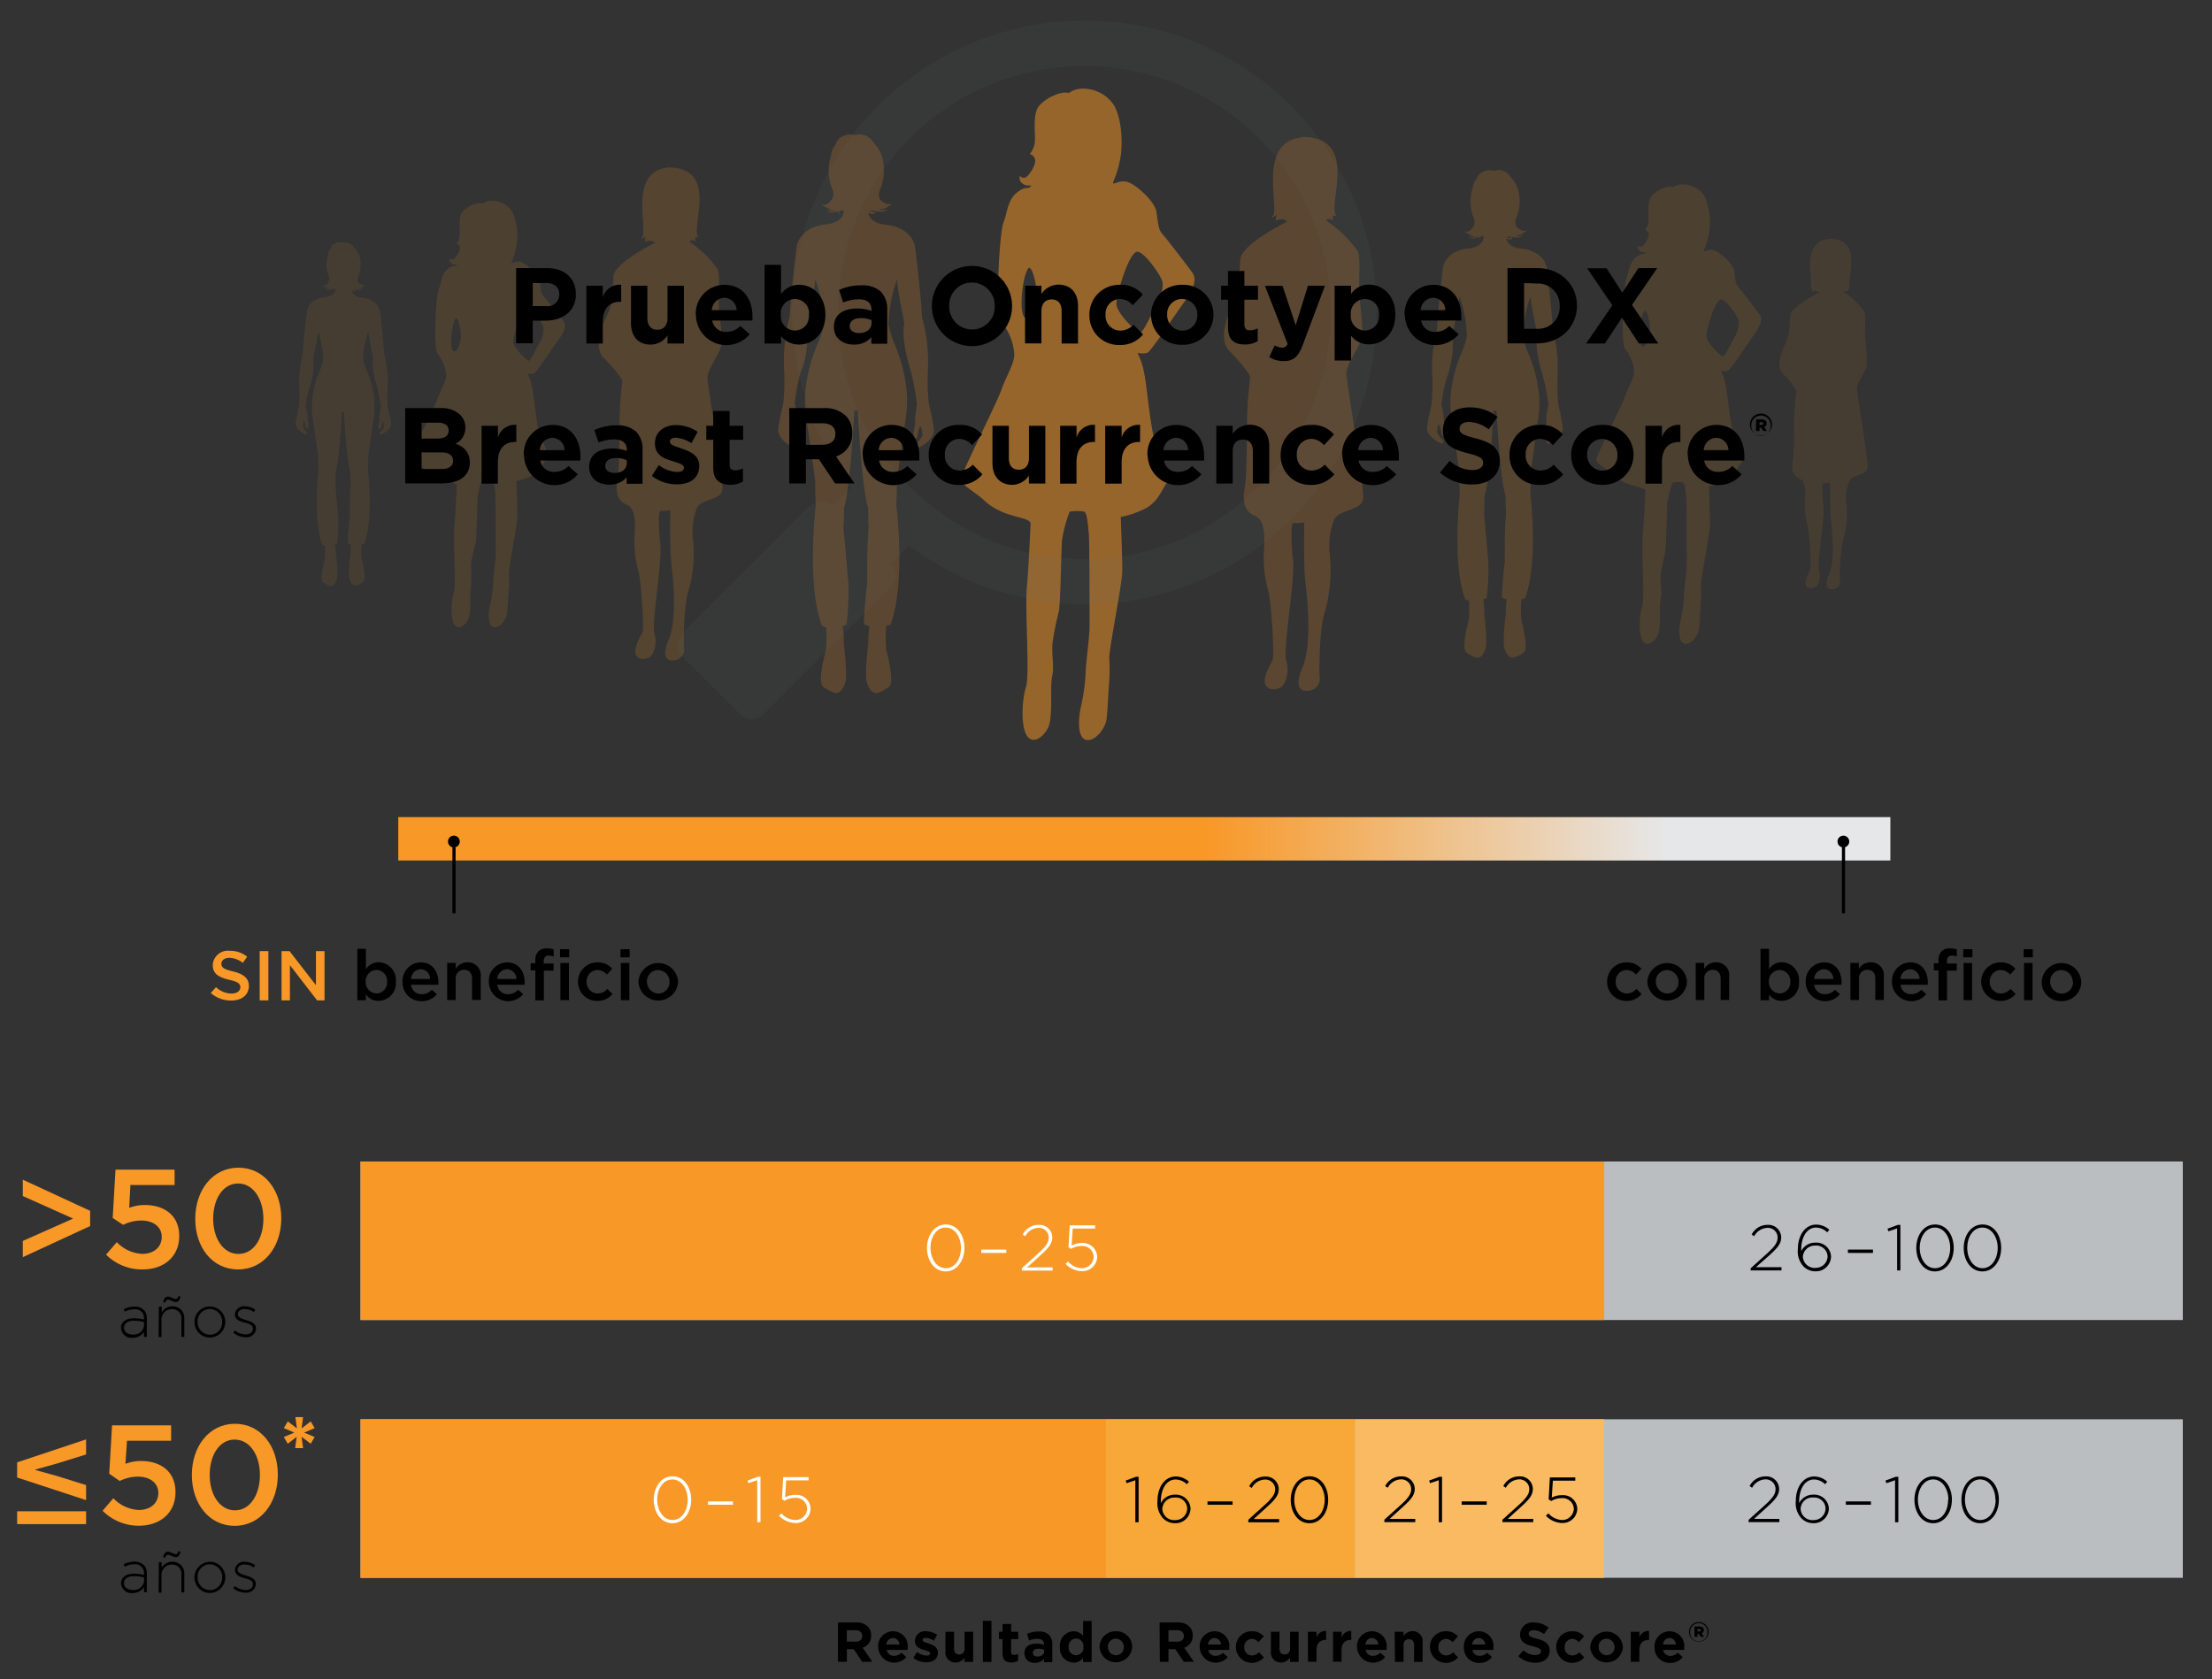 <svg xmlns="http://www.w3.org/2000/svg" xmlns:xlink="http://www.w3.org/1999/xlink" viewBox="0 0 376.67 286"><rect x="0" y="0" width="376.67" height="286" fill="#333333" stroke="none"/><defs><style>.cls-1,.cls-16{fill:none;}.cls-2{opacity:0.5;}.cls-3{fill:#f89826;}.cls-4{opacity:0.13;}.cls-5{opacity:0.2;}.cls-6{opacity:0.17;}.cls-7{opacity:0.1;}.cls-8{opacity:0.08;}.cls-9{fill:#6b7578;}.cls-10{fill:url(#linear-gradient);}.cls-11{clip-path:url(#clip-path);}.cls-12{fill:#babec1;}.cls-13{clip-path:url(#clip-path-2);}.cls-14{fill:#faba61;}.cls-15{fill:#f7a838;}.cls-16{stroke:#000;stroke-miterlimit:10;stroke-width:0.54px;}.cls-17{fill:#fff;}</style><linearGradient id="linear-gradient" x1="67.82" y1="142.86" x2="321.9" y2="142.86" gradientUnits="userSpaceOnUse"><stop offset="0" stop-color="#f89826"/><stop offset="0.54" stop-color="#f89826"/><stop offset="0.85" stop-color="#e6e7e8"/></linearGradient><clipPath id="clip-path"><rect class="cls-1" x="61.39" y="197.83" width="310.31" height="27"/></clipPath><clipPath id="clip-path-2"><rect class="cls-1" x="61.39" y="241.73" width="310.31" height="27"/></clipPath></defs><g id="Layer_4" data-name="Layer 4"><g class="cls-2"><path class="cls-3" d="M174.47,54.06c-1-.9-.4-6.81.6-8.32.61-.9,1.61,3,1.41,4.71-.18,1.48-.8,3.78-1.62,3.78a.6.6,0,0,1-.39-.17m15.63-2.3c0-1.51,2-8.41,3.44-8.87,1.12-.34,4.12,4,4.38,5s-.2,2.69-1.2,4.5-2.11,4.31-2.61,4.31-4-3.41-4-4.91m-8-35.9c-1.44-.59-4.79,1.16-5.49,2.66-.83,1.77-.12,5.07-.51,6.21a3.6,3.6,0,0,1-.76,1.48,1.21,1.21,0,0,1,.89.87c.26.78-.78,2.48-1.43,3a.74.74,0,0,1-1.12-.18,1.16,1.16,0,0,0,.46,1.35,1.59,1.59,0,0,0,1.19.31c.26,0,.37,0,.12.21-.52.53-.77-.25-2.35,1.05s-1.59,3.52-2.24,5.08-1.52,15.38-.22,17.07a9.63,9.63,0,0,1,2.07,5.36c0,1.57-1.3,3.53-2.22,6.09s-7,14.52-6.91,15.3,2.78,2.31,3.91,3.39c3.26,3.13,7.44,2.74,8,3.92,0,0-.32,7.43-.65,11.08s.52,14.87-.13,16.83-.92,6.25,0,8.08,2.74.78,3.7-1,.34-6.92.73-8.74-.08-3.56.07-5.75a49.21,49.21,0,0,1,1.1-5.47c.27-1.56.39-10.3.53-12.13a22.19,22.19,0,0,1,1.3-4.82,7.74,7.74,0,0,1,2.48,0c.52.26.65,2.48.78,3.78s.13,14.22.13,15.78-.65,6.69-.65,7.34a32.31,32.31,0,0,1-.78,6.13c-.65,2.87-.52,5.74,1,5.87s3-2,3.26-3.26.4-5.87.52-6.78a35.51,35.51,0,0,0,0-3.92c0-1.82,2.22-12.68,2.22-14.9s-.26-9.13-.26-9.13a16,16,0,0,0,3.91-1.3c2.22-1.05,2.87-2.87,3.78-4.31S198,78.59,196.94,76s-1.57-9.91-2.09-12.39a12,12,0,0,0-1.17-3.52,3.41,3.41,0,0,0,1.69,0c.65-.26,4.17-5.73,6.26-8.6s2-4.18,1.44-5-4.44-5.87-5.15-6.65-.72-2-1-3.78-3.53-4.7-5-5.09a2.87,2.87,0,0,0-1.65.1c-.54.17-.84.34-.7-.1a17.91,17.91,0,0,0,1.31-4.69c.26-2.35.13-6-1.18-8.35a6.35,6.35,0,0,0-5.27-2.83,4,4,0,0,0-2.42.74"/></g><g class="cls-4"><path class="cls-3" d="M77.16,59.73c-.65-.59-.26-4.46.4-5.45.39-.59,1,2,.92,3.09s-.53,2.48-1.06,2.48a.39.39,0,0,1-.26-.12m10.25-1.51c0-1,1.29-5.51,2.26-5.81.73-.23,2.7,2.61,2.87,3.26a4.67,4.67,0,0,1-.79,2.95c-.66,1.18-1.38,2.82-1.71,2.82s-2.63-2.23-2.63-3.22M82.14,34.68c-.94-.39-3.14.76-3.6,1.75-.54,1.15-.07,3.32-.33,4.07a2.47,2.47,0,0,1-.5,1,.79.79,0,0,1,.59.57c.17.51-.52,1.62-1,2a.48.48,0,0,1-.73-.11.75.75,0,0,0,.31.88,1,1,0,0,0,.77.21c.18,0,.24,0,.08.14-.34.34-.5-.17-1.54.68s-1,2.31-1.47,3.34-1,10.08-.14,11.19A6.32,6.32,0,0,1,76,63.85c0,1-.86,2.31-1.46,4s-4.62,9.52-4.53,10,1.82,1.51,2.56,2.22c2.14,2.05,4.88,1.8,5.22,2.57,0,0-.21,4.87-.43,7.27s.35,9.75-.08,11-.6,4.11,0,5.31,1.8.51,2.43-.69.22-4.53.48-5.73a30.93,30.93,0,0,0,0-3.77A31.32,31.32,0,0,1,81,92.51c.17-1,.25-6.76.34-8a14.31,14.31,0,0,1,.85-3.17,5.12,5.12,0,0,1,1.63,0c.34.18.43,1.63.51,2.48s.09,9.33.09,10.36-.43,4.38-.43,4.81a20.77,20.77,0,0,1-.51,4c-.43,1.88-.34,3.76.68,3.85s2-1.28,2.14-2.14.26-3.85.35-4.45,0-1.37,0-2.56,1.45-8.32,1.45-9.78-.17-6-.17-6a10.41,10.41,0,0,0,2.56-.85c1.46-.69,1.88-1.88,2.48-2.82s-.34-2.49-1-4.2-1-6.5-1.37-8.12a7.65,7.65,0,0,0-.77-2.31,2.25,2.25,0,0,0,1.11,0c.43-.17,2.74-3.77,4.11-5.65s1.28-2.73.94-3.25S93,50.93,92.54,50.42s-.47-1.28-.64-2.48-2.31-3.08-3.25-3.34a1.93,1.93,0,0,0-1.09.07c-.35.11-.55.22-.45-.07A11.8,11.8,0,0,0,88,41.52a10.16,10.16,0,0,0-.77-5.47,4.18,4.18,0,0,0-3.46-1.86,2.61,2.61,0,0,0-1.59.49"/></g><g class="cls-5"><path class="cls-3" d="M148.12,36a.47.47,0,0,1-.07-.12l.24,0a5.72,5.72,0,0,0,.58,0l.13,0a.19.19,0,0,1,0,.08c0,.13-.11.12-.24.13h-.12a.62.62,0,0,1-.51-.2m-2-12.93a5,5,0,0,1-.9,0,2.19,2.19,0,0,0-.53-.07s-2,.13-2.38,1.7a3.14,3.14,0,0,0-.81,1.91,7.44,7.44,0,0,0-.33,1.58,8.17,8.17,0,0,0,.6,4.23,1.79,1.79,0,0,1-.52,2.08,1.23,1.23,0,0,1-1.4.42,5.05,5.05,0,0,0,1.81.84,8.34,8.34,0,0,0-1,0h0a2.79,2.79,0,0,0,1.67.17h.2a3.69,3.69,0,0,1-1.62.23l-.08,0c.35.29,1.08.15,1.5.06a1.78,1.78,0,0,0,.49-.17.45.45,0,0,0,0,.22c0,.2.11.41.35.34-.35-.07-.36-.54.06-.67h.23a1.2,1.2,0,0,0,.2,0v.33s-.1,1.77-3,2.05c0,0-4.19.19-5,3.72,0,0-1,7.77-1.19,12a28.76,28.76,0,0,0-.95,9,37.63,37.63,0,0,1-.14,5.72s-.61,2.51-.86,4.32c-.19,1.34,1.11,2.51,2.6,3.24a.5.5,0,0,0,.67-.35s-1.27-1.27-1.33-1.87c0,0,.16-1.47.32-1.37,0,0,.25-.22.57,1.84,0,0,.51.61.7-.09a9.45,9.45,0,0,0-.23-2.1,16.32,16.32,0,0,0-.28-2.6l-.22-1s.5-4.38,1.33-6.1c0,0,1.08-2.6.83-7.66,0,0,1.36-6.29,1.33-7.37a23.79,23.79,0,0,1,1.46,7.85,17.83,17.83,0,0,1-1.05,3.18s-2.86,6.16-2,12.1l1.59,11.19s0,3.18.1,4.06c0,0-1.62,13.86,1.05,20.69l.73.27a23.52,23.52,0,0,1-.07,3.86s-1.59,5.62-.38,6.29c0,0,1.43,1,2.16,1,0,0,1,.13,1.59-2,0,0,.3-1.28-.32-6.53a15.8,15.8,0,0,0-.19-2.81l.66-.29a47.08,47.08,0,0,0,.32-7.14c-.23-2.58-.5-5.72-.84-9.3,0,0,.1-1.95.1-3.57,0,0,.9-1.53,1.76-16.54l.28.05h0l.28-.05c.86,15,1.77,16.54,1.77,16.54,0,1.62.09,3.57.09,3.57-.33,3.58-.23,9.44-.23,9.44a65,65,0,0,0-.57,6.94l.95.35a15.8,15.8,0,0,0-.19,2.81c-.62,5.25-.32,6.53-.32,6.53.6,2.13,1.59,2,1.59,2,.73.07,2.16-1,2.16-1,1.21-.67-.38-6.29-.38-6.29a23,23,0,0,1,0-4.18l.7-.11c2.7-7.24,1-20.53,1-20.53.1-.88.1-4.06.1-4.06l1.59-11.19c.85-5.94-2-12.1-2-12.1a18.34,18.34,0,0,1-1-3.18,23.5,23.5,0,0,1,1.46-7.85C152.67,48.7,154,55,154,55c-.63,2.8,1,7.88,1,7.88a41.24,41.24,0,0,1,1.14,5.88L156,69.9a8.84,8.84,0,0,0-.16,2.28,16.15,16.15,0,0,0-.35,2.23c.19.7.7.09.7.09.32-2.06.57-1.84.57-1.84.16-.1.32,1.37.32,1.37-.06.6-1.33,1.87-1.33,1.87a.49.49,0,0,0,.66.35c1.5-.73,2.79-1.9,2.61-3.24-.26-1.81-.86-4.32-.86-4.32A37.63,37.63,0,0,1,158,63a28.61,28.61,0,0,0-1-9c-.19-4.24-1.19-12-1.19-12-.76-3.53-5-3.72-5-3.72-2.47-.25-2.88-1.59-2.95-2l.08,0c.23.14.87.27,1.07,0a.54.54,0,0,0,.06-.35,2.77,2.77,0,0,0,.54.09,2.36,2.36,0,0,0,1.6-.31,4.71,4.71,0,0,1-1.59,0,4.05,4.05,0,0,0,.5-.12,2,2,0,0,0,1-.3H151a6.39,6.39,0,0,0,1-.58,1.85,1.85,0,0,1-1.64-.32c-1.19-.63-.52-2.08-.52-2.08a8.17,8.17,0,0,0,.6-4.23,5.69,5.69,0,0,0-1.66-3.74,2.83,2.83,0,0,0-2.3-1.45l-.43,0"/></g><g class="cls-6"><path class="cls-3" d="M117.46,41.24a.44.44,0,0,1-.06.1l.06-.1m-3.77-12.69c-6.94.68-3.09,11.29-4.44,12-.09.37.69-.31.69-.31s-.25,1.08,0,.93a1.51,1.51,0,0,1,1.64.16s-6.89,3.38-7.1,5.68-.07,4.58-.88,6.22-2.72,5.77-.8,7.71,3.15,3.58,3.17,4a64.82,64.82,0,0,0-.48,7.23c0,4.11-.11,7.89-.27,9s-.8,3.82,1.4,4.72,1.3,4.94,1.41,6.88a19.72,19.72,0,0,0,.7,4.61c.42,1.46,1,9.65.66,10.35s-1.27,2.17-1.2,3.31,1.16,1.52,2.35.94c.9-.45,1.42-2.59.89-4.08s1.43-12.63,1-15.41c-.24-1.63-.4-5.58.06-5.48a7,7,0,0,0,1.66-.1s-.14,6,.14,8.77c.17,1.65,1.23,9.69-.51,13.47-.07.16-1.47,3.46.79,3.33a1.84,1.84,0,0,0,1.9-2.18c-.09-1.59,0-7.54.8-9.75a22.89,22.89,0,0,0,.72-8.78c-.29-3.06.61-5.37,1-5.73,1.36-1.13,3.78-1,4-2.64s-2.42-17.32-2.51-18.92,2.08-4.13,2.33-5.63-.28-4.9-.38-6.61.22-5.56-.22-6.38a18.22,18.22,0,0,0-4.83-4.7c.2-.31.54-.24.81-.16a1,1,0,0,0,.33.07s-.55-1,.46-.56c-1.56-1.55,3.66-12-5.23-12h-.15"/></g><g class="cls-6"><path class="cls-3" d="M256.57,40.37l-.06-.11.21.05a4.42,4.42,0,0,0,.51,0l.12,0a.22.22,0,0,1,0,.08c0,.1-.1.1-.22.11H257a.57.57,0,0,1-.45-.17m-1.76-11.29a5.82,5.82,0,0,1-.79,0,1.86,1.86,0,0,0-.47-.06s-1.73.11-2.08,1.49a2.7,2.7,0,0,0-.7,1.66,5.88,5.88,0,0,0-.29,1.38,7.07,7.07,0,0,0,.52,3.69,1.59,1.59,0,0,1-.45,1.83,1.09,1.09,0,0,1-1.23.36,4.43,4.43,0,0,0,1.59.73,6.42,6.42,0,0,0-.88,0h0a2.53,2.53,0,0,0,1.47.15h.17a3.21,3.21,0,0,1-1.41.21l-.08,0c.31.25.95.13,1.32,0a1.88,1.88,0,0,0,.42-.14.4.4,0,0,0,0,.18c0,.18.1.36.31.3-.31-.06-.32-.47.05-.59h.2l.17,0v.29s-.08,1.54-2.58,1.79c0,0-3.66.17-4.33,3.25,0,0-.87,6.79-1,10.49a24.87,24.87,0,0,0-.83,7.83,33.27,33.27,0,0,1-.13,5s-.53,2.2-.75,3.78c-.16,1.17,1,2.19,2.28,2.83a.43.43,0,0,0,.58-.31s-1.11-1.11-1.16-1.63c0,0,.13-1.28.27-1.2s.22-.19.5,1.61c0,0,.45.53.61-.08a8.71,8.71,0,0,0-.19-1.83,15.21,15.21,0,0,0-.25-2.28l-.2-.83a24.8,24.8,0,0,1,1.17-5.33,16.9,16.9,0,0,0,.72-6.69s1.19-5.49,1.17-6.44a20.73,20.73,0,0,1,1.27,6.86,16.4,16.4,0,0,1-.91,2.77s-2.5,5.39-1.75,10.58l1.39,9.77s0,2.77.08,3.55c0,0-1.41,12.1.92,18.07l.64.24a20.73,20.73,0,0,1-.06,3.37s-1.39,4.91-.33,5.49c0,0,1.25.89,1.88.84,0,0,.86.11,1.39-1.75,0,0,.26-1.13-.28-5.71a13.39,13.39,0,0,0-.16-2.45l.57-.26a40,40,0,0,0,.28-6.23c-.2-2.26-.44-5-.73-8.13,0,0,.09-1.7.09-3.12,0,0,.79-1.33,1.54-14.45l.24.05h0l.24-.05c.76,13.12,1.55,14.45,1.55,14.45,0,1.42.08,3.12.08,3.12-.29,3.13-.21,8.25-.21,8.25a59.65,59.65,0,0,0-.49,6.06l.82.31a14.52,14.52,0,0,0-.16,2.45c-.54,4.58-.28,5.71-.28,5.71.53,1.86,1.39,1.75,1.39,1.75a4.53,4.53,0,0,0,1.89-.84c1.05-.58-.34-5.49-.34-5.49a19.87,19.87,0,0,1,0-3.66l.62-.09c2.35-6.32.9-17.93.9-17.93.08-.78.08-3.55.08-3.55L262,70.73c.75-5.19-1.75-10.58-1.75-10.58a16.4,16.4,0,0,1-.91-2.77,20.73,20.73,0,0,1,1.27-6.86c0,.95,1.17,6.44,1.17,6.44-.56,2.44.89,6.88.89,6.88a36.54,36.54,0,0,1,1,5.14l-.2,1a7.68,7.68,0,0,0-.14,2,13.8,13.8,0,0,0-.3,1.94c.17.61.61.08.61.08.28-1.8.5-1.61.5-1.61s.28,1.2.28,1.2c-.06.52-1.17,1.63-1.17,1.63a.43.43,0,0,0,.58.31c1.31-.64,2.44-1.66,2.28-2.83-.22-1.58-.75-3.78-.75-3.78a32.55,32.55,0,0,1-.12-5,25.05,25.05,0,0,0-.84-7.83c-.16-3.7-1-10.49-1-10.49-.66-3.08-4.33-3.25-4.33-3.25-2.15-.21-2.51-1.39-2.57-1.71l.07,0c.2.12.76.24.93,0a.42.42,0,0,0,.05-.3,2.14,2.14,0,0,0,.48.07,2,2,0,0,0,1.4-.27,4.1,4.1,0,0,1-1.4,0,2.83,2.83,0,0,0,.44-.11,1.68,1.68,0,0,0,.91-.26h-.21a5.27,5.27,0,0,0,.91-.51,1.61,1.61,0,0,1-1.43-.27c-1-.55-.45-1.83-.45-1.83a7.07,7.07,0,0,0,.52-3.69,5.05,5.05,0,0,0-1.45-3.27,2.46,2.46,0,0,0-2-1.26,1.82,1.82,0,0,0-.37,0"/></g><g class="cls-7"><path class="cls-3" d="M59.89,49.32a.2.2,0,0,1,0-.08l.14,0h.36l.08,0v0c0,.07-.07.07-.15.08h-.07a.4.4,0,0,1-.32-.12m-1.24-7.94a3.68,3.68,0,0,1-.56,0,1.28,1.28,0,0,0-.33,0s-1.21.08-1.46,1a1.89,1.89,0,0,0-.5,1.17,4.87,4.87,0,0,0-.2,1,5,5,0,0,0,.37,2.6,1.11,1.11,0,0,1-.32,1.28.77.77,0,0,1-.86.26,3.19,3.19,0,0,0,1.11.51,4.14,4.14,0,0,0-.61,0h0a1.71,1.71,0,0,0,1,.11h.12a2.21,2.21,0,0,1-1,.14h-.06c.22.17.67.08.93,0a1,1,0,0,0,.29-.1.39.39,0,0,0,0,.13c0,.12.06.26.21.21-.21,0-.22-.33,0-.41H57l.12,0v.2s-.06,1.09-1.82,1.26c0,0-2.57.12-3,2.29,0,0-.62,4.77-.73,7.38a17.68,17.68,0,0,0-.59,5.5,23,23,0,0,1-.09,3.52s-.37,1.54-.52,2.65c-.12.83.68,1.54,1.6,2a.3.3,0,0,0,.41-.21s-.78-.78-.82-1.15c0,0,.09-.9.19-.84s.16-.14.35,1.13c0,0,.32.37.43-.06a6.31,6.31,0,0,0-.13-1.29,10.8,10.8,0,0,0-.18-1.6L52,69.44a17.87,17.87,0,0,1,.82-3.75,11.63,11.63,0,0,0,.51-4.7s.84-3.86.82-4.53a14.51,14.51,0,0,1,.9,4.82,11.13,11.13,0,0,1-.64,2,15.09,15.09,0,0,0-1.23,7.43l1,6.88s0,2,.06,2.5c0,0-1,8.51.65,12.71l.45.16a14.2,14.2,0,0,1-.05,2.37s-1,3.46-.23,3.87c0,0,.88.63,1.33.59,0,0,.6.07,1-1.23a15.2,15.2,0,0,0-.19-4A9.52,9.52,0,0,0,57,92.78l.41-.18a28.65,28.65,0,0,0,.19-4.39c-.14-1.59-.31-3.52-.51-5.71,0,0,.06-1.21.06-2.2,0,0,.55-.94,1.08-10.16l.17,0h0l.17,0c.53,9.22,1.09,10.16,1.09,10.16,0,1,.06,2.2.06,2.2-.21,2.19-.15,5.8-.15,5.8a41.64,41.64,0,0,0-.35,4.26l.58.22a10.07,10.07,0,0,0-.11,1.72,15.07,15.07,0,0,0-.2,4c.37,1.3,1,1.23,1,1.23.45,0,1.32-.59,1.32-.59.75-.41-.23-3.87-.23-3.87a14,14,0,0,1,0-2.57l.44-.06c1.65-4.45.63-12.61.63-12.61.06-.55.06-2.5.06-2.5l1-6.88a15.09,15.09,0,0,0-1.23-7.43,11.13,11.13,0,0,1-.64-2,14.64,14.64,0,0,1,.89-4.82c0,.67.82,4.53.82,4.53-.39,1.72.63,4.84.63,4.84a25.08,25.08,0,0,1,.7,3.61l-.14.71a5.08,5.08,0,0,0-.09,1.4,9.39,9.39,0,0,0-.22,1.37c.12.43.43.06.43.06.2-1.27.35-1.13.35-1.13s.2.84.2.84c0,.37-.82,1.15-.82,1.15a.3.3,0,0,0,.41.21c.91-.45,1.71-1.16,1.6-2C66.41,71,66,69.41,66,69.41A24.53,24.53,0,0,1,66,65.89a17.49,17.49,0,0,0-.58-5.5c-.12-2.61-.73-7.38-.73-7.38-.47-2.17-3-2.29-3-2.29-1.52-.15-1.77-1-1.81-1.2l0,0c.14.08.54.16.66,0a.31.31,0,0,0,0-.22l.34.06a1.44,1.44,0,0,0,1-.2,2.93,2.93,0,0,1-1,0l.31-.07a1.19,1.19,0,0,0,.64-.19h-.15a4.25,4.25,0,0,0,.64-.36,1.15,1.15,0,0,1-1-.19C60.56,48,61,47.14,61,47.14a5,5,0,0,0,.37-2.6,3.51,3.51,0,0,0-1-2.3,1.72,1.72,0,0,0-1.41-.89.93.93,0,0,0-.26,0"/></g><g class="cls-5"><path class="cls-3" d="M225.87,37.65h0m0,0h0m-4.25-14.23c-7.79.77-3.46,12.67-5,13.47-.1.42.77-.34.77-.34s-.27,1.21,0,1a1.69,1.69,0,0,1,1.84.17s-7.73,3.81-8,6.38-.09,5.14-1,7-3,6.47-.9,8.64,3.53,4,3.56,4.53a73.42,73.42,0,0,0-.55,8.11c0,4.62-.12,8.86-.3,10.15s-.89,4.29,1.58,5.29,1.46,5.55,1.58,7.72a21.93,21.93,0,0,0,.78,5.18c.48,1.63,1.07,10.83.74,11.62s-1.42,2.43-1.35,3.71,1.31,1.71,2.64,1.05c1-.5,1.6-2.9,1-4.58s1.61-14.17,1.16-17.29c-.26-1.83-.44-6.26.07-6.15a7.91,7.91,0,0,0,1.86-.11s-.16,6.76.16,9.84c.19,1.85,1.38,10.88-.57,15.11-.09.19-1.65,3.9.88,3.74a2.06,2.06,0,0,0,2.14-2.43c-.1-1.79,0-8.47.89-11a25.83,25.83,0,0,0,.82-9.84c-.33-3.44.67-6,1.16-6.43,1.53-1.28,4.24-1.16,4.52-3s-2.72-19.44-2.82-21.23,2.34-4.64,2.62-6.33-.32-5.49-.43-7.41.25-6.25-.24-7.16a20.52,20.52,0,0,0-5.42-5.28c.22-.35.6-.26.9-.17a1.34,1.34,0,0,0,.37.07s-.61-1.08.52-.62c-1.75-1.74,4.11-13.51-5.87-13.51h-.17"/></g><g class="cls-4"><path class="cls-3" d="M279.54,58.9c-.7-.63-.28-4.81.43-5.87.42-.64,1.13,2.12,1,3.33-.12,1-.57,2.67-1.14,2.67a.42.42,0,0,1-.28-.13m11-1.62c0-1.07,1.39-5.94,2.43-6.26.79-.25,2.91,2.8,3.09,3.5a5,5,0,0,1-.85,3.18c-.71,1.27-1.48,3-1.84,3s-2.83-2.4-2.83-3.46m-5.67-25.35c-1-.42-3.39.81-3.88,1.88-.59,1.24-.08,3.58-.36,4.38a2.46,2.46,0,0,1-.54,1,.87.87,0,0,1,.63.62c.19.55-.55,1.75-1,2.12a.52.52,0,0,1-.79-.13.84.84,0,0,0,.33,1,1.1,1.1,0,0,0,.84.21c.18,0,.26,0,.08.15-.37.37-.54-.18-1.66.74s-1.12,2.49-1.58,3.59-1.08,10.86-.16,12.06a6.69,6.69,0,0,1,1.47,3.78c0,1.11-.92,2.49-1.57,4.3s-5,10.26-4.88,10.81,2,1.63,2.76,2.4c2.31,2.21,5.25,1.93,5.62,2.76,0,0-.23,5.25-.46,7.83s.37,10.5-.09,11.88-.65,4.42,0,5.71,1.93.55,2.61-.74.24-4.88.52-6.17-.05-2.51,0-4.06a33.57,33.57,0,0,1,.78-3.86c.18-1.11.28-7.28.37-8.57a15.56,15.56,0,0,1,.92-3.4,5.28,5.28,0,0,1,1.75,0c.37.18.46,1.75.55,2.67s.09,10,.09,11.14-.45,4.72-.45,5.19a22.91,22.91,0,0,1-.56,4.32c-.46,2-.37,4.06.74,4.15s2.12-1.38,2.3-2.3.28-4.15.37-4.79a27.58,27.58,0,0,0,0-2.77c0-1.29,1.56-9,1.56-10.52s-.18-6.45-.18-6.45a10.94,10.94,0,0,0,2.76-.92c1.57-.74,2-2,2.67-3s-.36-2.67-1.1-4.51-1.11-7-1.48-8.75a8.34,8.34,0,0,0-.82-2.49,2.44,2.44,0,0,0,1.19,0c.46-.18,2.95-4,4.42-6.08s1.39-3,1-3.5-3.13-4.14-3.64-4.7-.51-1.38-.69-2.67-2.49-3.31-3.5-3.59a2,2,0,0,0-1.17.07c-.38.12-.59.24-.49-.07a12.7,12.7,0,0,0,.92-3.31,11,11,0,0,0-.83-5.9,4.5,4.5,0,0,0-3.72-2,2.74,2.74,0,0,0-1.71.53"/></g><g class="cls-7"><path class="cls-3" d="M314,49.72h0m0,0h0m-2.69-9c-4.93.49-2.19,8-3.14,8.53-.07.26.48-.22.48-.22s-.17.76,0,.66a1.07,1.07,0,0,1,1.17.11s-4.89,2.41-5,4-.05,3.25-.63,4.42-1.93,4.09-.57,5.47a9.66,9.66,0,0,1,2.26,2.87,45.26,45.26,0,0,0-.35,5.13c0,2.92-.08,5.61-.19,6.43s-.57,2.71,1,3.34.92,3.52,1,4.89a13.64,13.64,0,0,0,.5,3.28,38.05,38.05,0,0,1,.46,7.36,5.94,5.94,0,0,0-.85,2.34c.05.81.83,1.08,1.67.67.64-.31,1-1.84.63-2.9s1-9,.74-10.94c-.17-1.17-.29-4,0-3.9a4.51,4.51,0,0,0,1.18-.07s-.1,4.28.1,6.23c.12,1.17.87,6.89-.36,9.57-.06.11-1.05,2.46.55,2.37a1.31,1.31,0,0,0,1.36-1.55,27.73,27.73,0,0,1,.56-6.93,16.22,16.22,0,0,0,.52-6.23,6.23,6.23,0,0,1,.73-4.07c1-.81,2.69-.74,2.87-1.88s-1.72-12.31-1.79-13.44,1.48-2.94,1.66-4a30.62,30.62,0,0,0-.27-4.69c-.07-1.21.16-4-.16-4.53A12.81,12.81,0,0,0,314,49.72c.14-.22.38-.17.58-.11a.87.87,0,0,0,.23,0s-.39-.69.33-.4c-1.11-1.1,2.6-8.55-3.71-8.55h-.12"/></g><g class="cls-8"><path class="cls-9" d="M184.65,3.51a49.68,49.68,0,0,0-39.73,79.54l-3.2,3.2a2.81,2.81,0,0,0-3.91,0l-21.6,21.61a2.79,2.79,0,0,0,0,3.95l9.8,9.8a2.79,2.79,0,0,0,4,0l21.61-21.6a2.79,2.79,0,0,0,0-3.91l3.2-3.2A49.7,49.7,0,1,0,184.65,3.51m0,91.72a42,42,0,1,1,42-42,42.07,42.07,0,0,1-42,42"/></g></g><g id="Layer_3" data-name="Layer 3"><rect class="cls-10" x="67.82" y="139.17" width="254.08" height="7.39"/><g class="cls-11"><rect class="cls-12" x="59.16" y="191.71" width="316.9" height="39.22"/><rect class="cls-3" x="51.49" y="191.71" width="221.69" height="39.22"/></g><g class="cls-13"><rect class="cls-12" x="59.16" y="235.61" width="316.9" height="39.22"/><rect class="cls-14" x="230.73" y="235.61" width="42.42" height="39.22"/><rect class="cls-15" x="188.33" y="235.61" width="42.39" height="39.22"/><rect class="cls-3" x="58.27" y="235.61" width="130.06" height="39.22"/></g></g><g id="Layer_9" data-name="Layer 9"><path class="cls-3" d="M2.92,249.07l11.74-3.91v2.56l-5,1.56-3.61,1v.1l3.61,1,5,1.56v2.56L2.92,251.65Zm0,8.33H14.66v2.19H2.92Z"/><path class="cls-3" d="M17.47,257.31l1.83-2.13a6.43,6.43,0,0,0,4.32,2c2,0,3.34-1.15,3.34-2.9v0c0-1.7-1.44-2.78-3.48-2.78a7.16,7.16,0,0,0-3.1.74L18.6,251l.48-8.23H29.14v2.62H21.63l-.27,3.93a7.37,7.37,0,0,1,2.67-.48c3.26,0,5.85,1.73,5.85,5.28v.05c0,3.43-2.52,5.69-6.24,5.69A8.63,8.63,0,0,1,17.47,257.31Z"/><path class="cls-3" d="M32.67,251.24v-.05c0-4.8,2.92-8.69,7.34-8.69s7.3,3.84,7.3,8.64v.05c0,4.8-2.93,8.69-7.35,8.69S32.67,256,32.67,251.24Zm11.59,0v-.05c0-3.31-1.7-6-4.3-6s-4.25,2.64-4.25,6v.05c0,3.31,1.69,6,4.3,6S44.26,254.53,44.26,251.24Z"/><path class="cls-3" d="M50.52,244.72,49,245.9l-.67-1.15,1.79-.75-1.79-.76.67-1.15,1.56,1.19-.26-1.92h1.31l-.25,1.92,1.55-1.19.67,1.15-1.79.76,1.79.75-.67,1.15-1.55-1.18.25,1.92H50.26Z"/><path class="cls-3" d="M3.88,211.36l8.57-3.81-8.57-3.84v-2.79l11.47,5.31v2.59l-11.47,5.3Z"/><path class="cls-3" d="M18.06,213.69l1.83-2.13a6.39,6.39,0,0,0,4.32,2c2,0,3.33-1.15,3.33-2.9v0c0-1.7-1.44-2.78-3.48-2.78a7.11,7.11,0,0,0-3.09.74l-1.78-1.18.48-8.23H29.73v2.62H22.21L22,205.72a7.32,7.32,0,0,1,2.67-.48c3.26,0,5.85,1.73,5.85,5.28v0c0,3.44-2.52,5.69-6.24,5.69A8.61,8.61,0,0,1,18.06,213.69Z"/><path class="cls-3" d="M33.25,207.62v-.05c0-4.8,2.93-8.69,7.35-8.69s7.3,3.84,7.3,8.64v0c0,4.8-2.93,8.69-7.35,8.69S33.25,212.42,33.25,207.62Zm11.6,0v-.05c0-3.31-1.71-6-4.3-6s-4.25,2.64-4.25,6v0c0,3.31,1.68,6,4.3,6S44.85,210.91,44.85,207.62Z"/><line class="cls-16" x1="77.31" y1="143.28" x2="77.31" y2="155.55"/><path d="M76.29,143.33a1,1,0,1,1,1,1,1,1,0,0,1-1-1"/><line class="cls-16" x1="313.92" y1="143.28" x2="313.92" y2="155.55"/><path d="M312.9,143.33a1,1,0,1,1,1,1,1,1,0,0,1-1-1"/><path class="cls-17" d="M157.85,212.55v0c0-2.12,1.25-4,3.21-4s3.17,1.83,3.17,4v0c0,2.12-1.24,4-3.2,4S157.85,214.68,157.85,212.55Zm5.79,0v0c0-1.79-1-3.47-2.61-3.47s-2.58,1.65-2.58,3.45v0c0,1.78,1,3.47,2.61,3.47S163.64,214.33,163.64,212.55Z"/><path class="cls-17" d="M167.09,212.83h4.27v.57h-4.27Z"/><path class="cls-17" d="M174,216l2.88-2.6c1.26-1.15,1.7-1.81,1.7-2.63a1.65,1.65,0,0,0-1.74-1.64,2.61,2.61,0,0,0-2.25,1.43l-.43-.29a3,3,0,0,1,2.74-1.65,2.16,2.16,0,0,1,2.29,2.11v0c0,1.06-.58,1.76-1.93,3l-2.35,2.13h4.35v.55H174Z"/><path class="cls-17" d="M181.45,215.27l.41-.41a3.35,3.35,0,0,0,2.31,1.14,2,2,0,0,0,2.06-1.94v0a1.9,1.9,0,0,0-2.11-1.83,3.56,3.56,0,0,0-1.74.48l-.44-.28.22-3.73h4.33v.55h-3.82l-.19,2.88a3.66,3.66,0,0,1,1.71-.42,2.43,2.43,0,0,1,2.64,2.32v0a2.49,2.49,0,0,1-2.69,2.47A3.93,3.93,0,0,1,181.45,215.27Z"/><path class="cls-17" d="M111.32,255.44v0c0-2.12,1.24-4,3.2-4s3.18,1.84,3.18,4v0c0,2.13-1.25,4-3.2,4S111.32,257.57,111.32,255.44Zm5.78,0v0c0-1.79-1-3.46-2.6-3.46s-2.59,1.65-2.59,3.44v0c0,1.78,1,3.47,2.61,3.47S117.1,257.23,117.1,255.44Z"/><path class="cls-17" d="M120.56,255.72h4.26v.57h-4.26Z"/><path class="cls-17" d="M128.94,252.11l-1.49.51-.15-.45,1.76-.65h.44v7.75h-.56Z"/><path class="cls-17" d="M132.65,258.16l.41-.41a3.37,3.37,0,0,0,2.31,1.14,2,2,0,0,0,2.07-1.94v0a1.9,1.9,0,0,0-2.11-1.83,3.4,3.4,0,0,0-1.74.49l-.44-.29.22-3.73h4.32v.55h-3.81l-.19,2.88a3.62,3.62,0,0,1,1.7-.41,2.41,2.41,0,0,1,2.64,2.32v0a2.49,2.49,0,0,1-2.68,2.47A4,4,0,0,1,132.65,258.16Z"/><path d="M193.33,252.11l-1.49.51-.15-.45,1.76-.65h.44v7.75h-.56Z"/><path d="M198.1,258.64a3.76,3.76,0,0,1-1-3v0c0-2.32,1.22-4.17,3.14-4.17a3.35,3.35,0,0,1,2.22.89l-.36.44a2.76,2.76,0,0,0-1.91-.81c-1.55,0-2.52,1.6-2.52,3.77V256a2.65,2.65,0,0,1,2.41-1.43,2.49,2.49,0,0,1,2.65,2.33v0a2.55,2.55,0,0,1-2.69,2.53A2.78,2.78,0,0,1,198.1,258.64Zm4.06-1.74v0a1.92,1.92,0,0,0-2.09-1.84,2.06,2.06,0,0,0-2.15,1.9v0a2,2,0,0,0,2.18,1.94A2,2,0,0,0,202.16,256.9Z"/><path d="M205.62,255.72h4.27v.57h-4.27Z"/><path d="M212.57,258.84l2.87-2.59c1.26-1.16,1.7-1.82,1.7-2.63A1.66,1.66,0,0,0,215.4,252a2.62,2.62,0,0,0-2.25,1.43l-.43-.29a3,3,0,0,1,2.74-1.65,2.16,2.16,0,0,1,2.29,2.11v0c0,1.05-.58,1.76-1.93,3l-2.35,2.13h4.35v.55h-5.25Z"/><path d="M219.79,255.44v0c0-2.12,1.25-4,3.2-4s3.18,1.84,3.18,4v0c0,2.13-1.24,4-3.2,4S219.79,257.57,219.79,255.44Zm5.79,0v0c0-1.79-1-3.46-2.61-3.46s-2.58,1.65-2.58,3.44v0c0,1.78,1,3.47,2.6,3.47S225.58,257.23,225.58,255.44Z"/><path d="M235.73,258.84l2.87-2.59c1.27-1.16,1.7-1.82,1.7-2.63a1.66,1.66,0,0,0-1.73-1.65,2.64,2.64,0,0,0-2.26,1.43l-.43-.29a3,3,0,0,1,2.74-1.65,2.16,2.16,0,0,1,2.29,2.11v0c0,1.05-.57,1.76-1.93,3l-2.35,2.13H241v.55h-5.26Z"/><path d="M245,252.11l-1.49.51-.15-.45,1.76-.65h.44v7.75H245Z"/><path d="M248.9,255.72h4.26v.57H248.9Z"/><path d="M255.84,258.84l2.87-2.59c1.26-1.16,1.7-1.82,1.7-2.63a1.66,1.66,0,0,0-1.74-1.65,2.64,2.64,0,0,0-2.25,1.43l-.43-.29a3,3,0,0,1,2.74-1.65,2.16,2.16,0,0,1,2.29,2.11v0c0,1.05-.57,1.76-1.93,3l-2.35,2.13h4.35v.55h-5.25Z"/><path d="M263.25,258.16l.41-.41a3.35,3.35,0,0,0,2.31,1.14A2,2,0,0,0,268,257v0a1.91,1.91,0,0,0-2.12-1.83,3.39,3.39,0,0,0-1.73.49l-.44-.29.21-3.73h4.33v.55h-3.82l-.19,2.88a3.66,3.66,0,0,1,1.71-.41,2.42,2.42,0,0,1,2.64,2.32v0A2.49,2.49,0,0,1,266,259.4,3.93,3.93,0,0,1,263.25,258.16Z"/><path d="M297.78,258.84l2.87-2.59c1.26-1.16,1.7-1.82,1.7-2.63a1.66,1.66,0,0,0-1.74-1.65,2.64,2.64,0,0,0-2.25,1.43l-.43-.29a3,3,0,0,1,2.74-1.65,2.16,2.16,0,0,1,2.29,2.11v0c0,1.05-.57,1.76-1.93,3l-2.35,2.13H303v.55h-5.26Z"/><path d="M306.8,258.64a3.76,3.76,0,0,1-1-3v0c0-2.32,1.22-4.17,3.13-4.17a3.35,3.35,0,0,1,2.22.89l-.36.44a2.74,2.74,0,0,0-1.9-.81c-1.55,0-2.52,1.6-2.52,3.77V256a2.65,2.65,0,0,1,2.41-1.43,2.49,2.49,0,0,1,2.65,2.33v0a2.56,2.56,0,0,1-2.7,2.53A2.76,2.76,0,0,1,306.8,258.64Zm4.06-1.74v0a1.92,1.92,0,0,0-2.09-1.84,2,2,0,0,0-2.15,1.9v0a2,2,0,0,0,2.18,1.94A2,2,0,0,0,310.86,256.9Z"/><path d="M314.32,255.72h4.27v.57h-4.27Z"/><path d="M322.7,252.11l-1.48.51-.16-.45,1.76-.65h.44v7.75h-.56Z"/><path d="M326,255.44v0c0-2.12,1.24-4,3.2-4s3.18,1.84,3.18,4v0c0,2.13-1.25,4-3.2,4S326,257.57,326,255.44Zm5.78,0v0c0-1.79-1-3.46-2.6-3.46s-2.59,1.65-2.59,3.44v0c0,1.78,1,3.47,2.61,3.47S331.74,257.23,331.74,255.44Z"/><path d="M334,255.44v0c0-2.12,1.24-4,3.2-4s3.18,1.84,3.18,4v0c0,2.13-1.24,4-3.2,4S334,257.57,334,255.44Zm5.79,0v0c0-1.79-1-3.46-2.61-3.46s-2.58,1.65-2.58,3.44v0c0,1.78,1,3.47,2.6,3.47S339.83,257.23,339.83,255.44Z"/><path d="M298.13,216l2.87-2.6c1.26-1.15,1.7-1.81,1.7-2.63a1.65,1.65,0,0,0-1.74-1.64,2.64,2.64,0,0,0-2.25,1.43l-.43-.29a3,3,0,0,1,2.74-1.65,2.16,2.16,0,0,1,2.29,2.11v0c0,1.06-.57,1.76-1.93,3L299,215.83h4.36v.55h-5.26Z"/><path d="M307.15,215.74a3.75,3.75,0,0,1-1-3v0c0-2.32,1.22-4.17,3.13-4.17a3.39,3.39,0,0,1,2.23.89l-.37.44a2.73,2.73,0,0,0-1.9-.82c-1.55,0-2.52,1.61-2.52,3.78v.22a2.63,2.63,0,0,1,2.41-1.43A2.48,2.48,0,0,1,311.8,214v0a2.57,2.57,0,0,1-2.69,2.53A2.77,2.77,0,0,1,307.15,215.74Zm4.06-1.74v0a1.92,1.92,0,0,0-2.09-1.85A2.06,2.06,0,0,0,307,214v0a2,2,0,0,0,2.18,1.94A2,2,0,0,0,311.21,214Z"/><path d="M314.67,212.83h4.27v.57h-4.27Z"/><path d="M323.05,209.22l-1.48.5-.16-.45,1.76-.65h.44v7.76h-.56Z"/><path d="M326.31,212.55v0c0-2.12,1.24-4,3.2-4s3.18,1.83,3.18,4v0c0,2.12-1.24,4-3.2,4S326.31,214.68,326.31,212.55Zm5.78,0v0c0-1.79-1-3.47-2.6-3.47s-2.59,1.65-2.59,3.45v0c0,1.78,1,3.47,2.61,3.47S332.09,214.33,332.09,212.55Z"/><path d="M334.39,212.55v0c0-2.12,1.24-4,3.2-4s3.18,1.83,3.18,4v0c0,2.12-1.24,4-3.2,4S334.39,214.68,334.39,212.55Zm5.79,0v0c0-1.79-1-3.47-2.61-3.47s-2.58,1.65-2.58,3.45v0c0,1.78,1,3.47,2.6,3.47S340.18,214.33,340.18,212.55Z"/></g><g id="Layer_2" data-name="Layer 2"><path d="M87.89,45.66h5.25c3.07,0,4.92,1.81,4.92,4.44v0c0,3-2.31,4.51-5.19,4.51H90.72v3.86H87.89ZM93,52.14a2,2,0,0,0,2.24-2v0c0-1.26-.88-1.94-2.3-1.94H90.72v3.93Z"/><path d="M99.85,48.67h2.79v2a3,3,0,0,1,3.14-2.17V51.4h-.14c-1.86,0-3,1.12-3,3.47v3.64H99.85Z"/><path d="M107.45,55V48.67h2.79v5.49c0,1.32.63,2,1.69,2s1.74-.68,1.74-2V48.67h2.79v9.84h-2.79v-1.4a3.46,3.46,0,0,1-2.88,1.58C108.68,58.69,107.45,57.3,107.45,55Z"/><path d="M118.48,53.64v0a4.9,4.9,0,0,1,4.86-5.13c3.29,0,4.79,2.56,4.79,5.35,0,.22,0,.47,0,.73h-6.85a2.29,2.29,0,0,0,2.41,1.93,3.24,3.24,0,0,0,2.38-1l1.6,1.41a5.19,5.19,0,0,1-9.16-3.25Zm6.94-.82a2.12,2.12,0,0,0-2.08-2.1,2.2,2.2,0,0,0-2.13,2.1Z"/><path d="M133,57.22v1.29H130.2V45.11H133v5a3.62,3.62,0,0,1,3.07-1.6c2.29,0,4.48,1.8,4.48,5.09v0c0,3.28-2.15,5.08-4.48,5.08A3.8,3.8,0,0,1,133,57.22Zm4.76-3.61v0a2.41,2.41,0,1,0-4.79,0v0a2.41,2.41,0,1,0,4.79,0Z"/><path d="M142,55.68v0c0-2.14,1.64-3.14,4-3.14a6.94,6.94,0,0,1,2.4.41v-.17c0-1.15-.71-1.8-2.11-1.8a7.29,7.29,0,0,0-2.72.54l-.69-2.13a8.64,8.64,0,0,1,3.82-.79,4.54,4.54,0,0,1,3.32,1.1,4.3,4.3,0,0,1,1.06,3.14v5.71h-2.7V57.44a3.78,3.78,0,0,1-3,1.25C143.53,58.69,142,57.63,142,55.68Zm6.41-.64v-.5a4.34,4.34,0,0,0-1.78-.36c-1.19,0-1.93.47-1.93,1.35v0c0,.75.63,1.19,1.52,1.19C147.53,56.76,148.41,56.05,148.41,55Z"/><path d="M158.68,52.12v0a6.83,6.83,0,0,1,13.66,0v0a6.83,6.83,0,0,1-13.66,0Zm10.7,0v0a3.9,3.9,0,0,0-3.89-4,3.85,3.85,0,0,0-3.85,4v0a3.9,3.9,0,0,0,3.89,4A3.84,3.84,0,0,0,169.38,52.12Z"/><path d="M174.55,48.67h2.79v1.39a3.51,3.51,0,0,1,2.89-1.58c2.11,0,3.34,1.4,3.34,3.66v6.37h-2.79V53c0-1.32-.63-2-1.69-2s-1.75.68-1.75,2v5.49h-2.79Z"/><path d="M185.51,53.64v0a5.06,5.06,0,0,1,5.16-5.13,4.85,4.85,0,0,1,3.93,1.66L192.89,52a2.89,2.89,0,0,0-2.24-1.08,2.51,2.51,0,0,0-2.39,2.68v0a2.52,2.52,0,0,0,2.5,2.71,3.12,3.12,0,0,0,2.26-1l1.63,1.65a5,5,0,0,1-4,1.8A5,5,0,0,1,185.51,53.64Z"/><path d="M196,53.64v0a5.16,5.16,0,0,1,5.34-5.13,5.11,5.11,0,0,1,5.3,5.09v0a5.16,5.16,0,0,1-5.34,5.12A5.11,5.11,0,0,1,196,53.64Zm7.89,0v0a2.62,2.62,0,0,0-2.59-2.72,2.52,2.52,0,0,0-2.55,2.68v0a2.61,2.61,0,0,0,2.59,2.71A2.52,2.52,0,0,0,203.88,53.64Z"/><path d="M209.11,55.72V51.05h-1.18V48.67h1.18V46.15h2.79v2.52h2.31v2.38H211.9v4.21c0,.64.27,1,.9,1a2.82,2.82,0,0,0,1.37-.35V58.1a4.06,4.06,0,0,1-2.2.57C210.26,58.67,209.11,58,209.11,55.72Z"/><path d="M222.72,48.67h2.9l-3.78,10.08c-.75,2-1.56,2.75-3.23,2.75a4.66,4.66,0,0,1-2.48-.68l.94-2a2.57,2.57,0,0,0,1.19.39.94.94,0,0,0,1-.65l-3.86-9.87h3l2.24,6.7Z"/><path d="M227.27,48.67h2.79v1.41a3.62,3.62,0,0,1,3.07-1.6c2.29,0,4.48,1.8,4.48,5.09v0c0,3.28-2.15,5.08-4.48,5.08a3.78,3.78,0,0,1-3.07-1.47v4.22h-2.79Zm7.55,4.94v0a2.41,2.41,0,1,0-4.79,0v0a2.41,2.41,0,1,0,4.79,0Z"/><path d="M239.18,53.64v0a4.91,4.91,0,0,1,4.87-5.13c3.28,0,4.79,2.56,4.79,5.35,0,.22,0,.47,0,.73H242a2.29,2.29,0,0,0,2.41,1.93,3.24,3.24,0,0,0,2.38-1l1.6,1.41a5.19,5.19,0,0,1-9.16-3.25Zm6.94-.82a2.11,2.11,0,0,0-2.07-2.1,2.2,2.2,0,0,0-2.13,2.1Z"/><path d="M256.71,45.66h5c4,0,6.82,2.77,6.82,6.39v0c0,3.62-2.79,6.43-6.82,6.43h-5Zm2.82,2.55V56h2.19a3.66,3.66,0,0,0,3.87-3.84v0a3.69,3.69,0,0,0-3.87-3.87Z"/><path d="M282.2,45.66l-4.3,6.28,4.48,6.57h-3.3l-2.89-4.41-2.9,4.41h-3.21L274.56,52l-4.29-6.31h3.3l2.68,4.16L279,45.66Z"/><path d="M69,69.51h6a4.62,4.62,0,0,1,3.36,1.14,3,3,0,0,1,.88,2.18v0a3,3,0,0,1-1.69,2.77A3.14,3.14,0,0,1,80,78.8v0c0,2.35-1.91,3.53-4.81,3.53H69Zm7.4,3.8c0-.85-.66-1.32-1.86-1.32H71.79V74.7H74.4c1.25,0,2-.4,2-1.35Zm-1.38,3.74H71.79v2.83h3.36c1.25,0,2-.44,2-1.4v0C77.15,77.59,76.51,77.05,75.06,77.05Z"/><path d="M82,72.52h2.79v2a3,3,0,0,1,3.13-2.16v2.91h-.14c-1.86,0-3,1.12-3,3.47v3.64H82Z"/><path d="M89.19,77.49v0a4.9,4.9,0,0,1,4.86-5.12c3.29,0,4.79,2.55,4.79,5.34,0,.22,0,.47,0,.73H92a2.29,2.29,0,0,0,2.4,1.93,3.21,3.21,0,0,0,2.39-1l1.6,1.41a5.19,5.19,0,0,1-9.16-3.25Zm6.94-.82a2.12,2.12,0,0,0-2.08-2.1,2.2,2.2,0,0,0-2.13,2.1Z"/><path d="M100.33,79.53v0c0-2.14,1.63-3.14,4-3.14a7,7,0,0,1,2.41.41v-.17c0-1.15-.72-1.79-2.12-1.79a7.23,7.23,0,0,0-2.71.53l-.7-2.13a8.64,8.64,0,0,1,3.82-.79,4.54,4.54,0,0,1,3.32,1.1,4.31,4.31,0,0,1,1.07,3.14v5.71h-2.7V81.29a3.77,3.77,0,0,1-3,1.25C101.85,82.54,100.33,81.48,100.33,79.53Zm6.4-.64v-.5A4.34,4.34,0,0,0,105,78c-1.19,0-1.93.47-1.93,1.35v0c0,.75.63,1.19,1.53,1.19C105.85,80.61,106.73,79.9,106.73,78.89Z"/><path d="M111,81.05l1.19-1.83a5.54,5.54,0,0,0,3.1,1.17c.81,0,1.18-.29,1.18-.73v0c0-.6-1-.81-2-1.14-1.38-.4-2.94-1-2.94-3v0c0-2,1.62-3.12,3.6-3.12a6.76,6.76,0,0,1,3.67,1.14l-1.06,1.93a5.86,5.86,0,0,0-2.67-.92c-.67,0-1,.29-1,.68v0c0,.55.93.8,2,1.17,1.37.46,3,1.12,3,2.92v0c0,2.18-1.63,3.17-3.76,3.17A6.86,6.86,0,0,1,111,81.05Z"/><path d="M121.45,79.57V74.9h-1.18V72.52h1.18V70h2.79v2.52h2.31V74.9h-2.31v4.21c0,.64.27,1,.9,1a2.82,2.82,0,0,0,1.37-.35V82a4.06,4.06,0,0,1-2.2.57C122.6,82.52,121.45,81.84,121.45,79.57Z"/><path d="M134.4,69.51h5.88a5.12,5.12,0,0,1,3.74,1.3,4,4,0,0,1,1.1,2.94v0a4,4,0,0,1-2.75,4l3.14,4.59H142.2l-2.75-4.11h-2.22v4.11H134.4Zm5.69,6.24c1.38,0,2.17-.74,2.17-1.82v0c0-1.22-.85-1.84-2.22-1.84h-2.81v3.69Z"/><path d="M146.9,77.49v0a4.9,4.9,0,0,1,4.86-5.12c3.29,0,4.79,2.55,4.79,5.34,0,.22,0,.47,0,.73h-6.85a2.29,2.29,0,0,0,2.4,1.93,3.21,3.21,0,0,0,2.39-1l1.6,1.41a5.19,5.19,0,0,1-9.16-3.25Zm6.94-.82a2.12,2.12,0,0,0-2.08-2.1,2.2,2.2,0,0,0-2.13,2.1Z"/><path d="M158.15,77.49v0a5,5,0,0,1,5.15-5.12A4.83,4.83,0,0,1,167.23,74l-1.7,1.83a2.89,2.89,0,0,0-2.24-1.08,2.51,2.51,0,0,0-2.39,2.68v0a2.52,2.52,0,0,0,2.5,2.71,3.11,3.11,0,0,0,2.25-1l1.64,1.65a5,5,0,0,1-4,1.8A5,5,0,0,1,158.15,77.49Z"/><path d="M169,78.89V72.52h2.79V78c0,1.32.62,2,1.69,2s1.74-.68,1.74-2V72.52H178v9.84h-2.79V81a3.47,3.47,0,0,1-2.88,1.58C170.26,82.54,169,81.15,169,78.89Z"/><path d="M180.53,72.52h2.79v2a3,3,0,0,1,3.14-2.16v2.91h-.15c-1.85,0-3,1.12-3,3.47v3.64h-2.79Z"/><path d="M188.2,72.52H191v2a3,3,0,0,1,3.14-2.16v2.91H194c-1.85,0-3,1.12-3,3.47v3.64H188.2Z"/><path d="M195.39,77.49v0a4.9,4.9,0,0,1,4.87-5.12c3.28,0,4.79,2.55,4.79,5.34,0,.22,0,.47,0,.73h-6.84a2.27,2.27,0,0,0,2.4,1.93,3.21,3.21,0,0,0,2.39-1l1.59,1.41a5.19,5.19,0,0,1-9.16-3.25Zm6.94-.82a2.11,2.11,0,0,0-2.07-2.1,2.2,2.2,0,0,0-2.13,2.1Z"/><path d="M207.12,72.52h2.79v1.39a3.49,3.49,0,0,1,2.88-1.57c2.11,0,3.34,1.39,3.34,3.65v6.37h-2.79V76.87c0-1.32-.62-2-1.69-2s-1.74.68-1.74,2v5.49h-2.79Z"/><path d="M218.07,77.49v0a5.05,5.05,0,0,1,5.16-5.12A4.83,4.83,0,0,1,227.16,74l-1.71,1.83a2.86,2.86,0,0,0-2.24-1.08,2.51,2.51,0,0,0-2.38,2.68v0a2.52,2.52,0,0,0,2.49,2.71,3.12,3.12,0,0,0,2.26-1l1.64,1.65a5,5,0,0,1-4,1.8A5,5,0,0,1,218.07,77.49Z"/><path d="M228.55,77.49v0a4.9,4.9,0,0,1,4.87-5.12c3.28,0,4.79,2.55,4.79,5.34,0,.22,0,.47,0,.73h-6.85a2.29,2.29,0,0,0,2.41,1.93,3.23,3.23,0,0,0,2.39-1l1.59,1.41a5.19,5.19,0,0,1-9.16-3.25Zm6.94-.82a2.11,2.11,0,0,0-2.07-2.1,2.2,2.2,0,0,0-2.13,2.1Z"/><path d="M245.2,80.49l1.67-2a5.85,5.85,0,0,0,3.83,1.57c1.16,0,1.86-.46,1.86-1.22v0c0-.72-.44-1.09-2.59-1.64-2.59-.66-4.26-1.37-4.26-3.93v0c0-2.33,1.87-3.88,4.5-3.88A7.41,7.41,0,0,1,255,71l-1.47,2.13a6,6,0,0,0-3.34-1.27c-1.08,0-1.65.5-1.65,1.12v0c0,.84.55,1.12,2.77,1.69,2.61.68,4.07,1.61,4.07,3.85v0c0,2.55-1.94,4-4.71,4A8.19,8.19,0,0,1,245.2,80.49Z"/><path d="M257.05,77.49v0a5.05,5.05,0,0,1,5.16-5.12A4.84,4.84,0,0,1,266.14,74l-1.71,1.83a2.89,2.89,0,0,0-2.24-1.08,2.51,2.51,0,0,0-2.39,2.68v0a2.52,2.52,0,0,0,2.5,2.71,3.12,3.12,0,0,0,2.26-1l1.63,1.65a4.94,4.94,0,0,1-4,1.8A5,5,0,0,1,257.05,77.49Z"/><path d="M267.53,77.49v0a5.16,5.16,0,0,1,5.34-5.12,5.1,5.1,0,0,1,5.3,5.08v0a5.16,5.16,0,0,1-5.34,5.12A5.11,5.11,0,0,1,267.53,77.49Zm7.89,0v0a2.62,2.62,0,0,0-2.59-2.72,2.52,2.52,0,0,0-2.55,2.68v0a2.61,2.61,0,0,0,2.59,2.71A2.52,2.52,0,0,0,275.42,77.49Z"/><path d="M280.19,72.52H283v2a3,3,0,0,1,3.14-2.16v2.91H286c-1.85,0-3,1.12-3,3.47v3.64h-2.79Z"/><path d="M287.38,77.49v0a4.9,4.9,0,0,1,4.87-5.12c3.28,0,4.79,2.55,4.79,5.34,0,.22,0,.47,0,.73h-6.85a2.29,2.29,0,0,0,2.41,1.93,3.2,3.2,0,0,0,2.38-1l1.6,1.41a5.19,5.19,0,0,1-9.16-3.25Zm6.94-.82a2.12,2.12,0,0,0-2.07-2.1,2.2,2.2,0,0,0-2.13,2.1Z"/><path d="M298,72.44h0a1.87,1.87,0,1,1,3.73,0h0a1.87,1.87,0,0,1-3.73,0Zm3.51,0h0a1.63,1.63,0,0,0-1.64-1.66,1.65,1.65,0,0,0-1.65,1.67h0a1.65,1.65,0,1,0,3.29,0Zm-2.46-1H300c.49,0,.83.2.83.66a.62.62,0,0,1-.41.62l.47.69h-.64l-.4-.59h-.23v.59H299Zm.91.94c.19,0,.3-.09.3-.23s-.11-.24-.3-.24h-.35v.47Z"/><path class="cls-3" d="M35.89,169.13l.89-1a3.91,3.91,0,0,0,2.65,1.09c.91,0,1.49-.43,1.49-1.06v0c0-.6-.34-.93-1.9-1.28-1.78-.44-2.79-1-2.79-2.51v0a2.57,2.57,0,0,1,2.86-2.43,4.66,4.66,0,0,1,3,1L41.35,164a3.84,3.84,0,0,0-2.28-.86c-.86,0-1.37.44-1.37,1v0c0,.64.39.93,2,1.32s2.68,1.06,2.68,2.45v0c0,1.57-1.23,2.5-3,2.5A5.17,5.17,0,0,1,35.89,169.13Z"/><path class="cls-3" d="M44.22,162H45.7v8.39H44.22Z"/><path class="cls-3" d="M47.94,162h1.37l4.49,5.8V162h1.46v8.39H54l-4.63-6v6H47.94Z"/><path d="M62.3,169.37v1H60.85V161.6H62.3v3.48a2.54,2.54,0,0,1,2.16-1.19,3,3,0,0,1,2.94,3.29v0a3,3,0,0,1-2.94,3.29A2.6,2.6,0,0,1,62.3,169.37Zm3.62-2.17v0a1.87,1.87,0,0,0-1.81-2,1.91,1.91,0,0,0-1.84,2v0a1.91,1.91,0,0,0,1.84,2A1.85,1.85,0,0,0,65.92,167.2Z"/><path d="M68.55,167.21v0a3.15,3.15,0,0,1,3.1-3.3c2,0,3,1.58,3,3.41,0,.13,0,.26,0,.4H70a1.75,1.75,0,0,0,1.82,1.61,2.28,2.28,0,0,0,1.71-.75l.86.75a3.21,3.21,0,0,1-2.6,1.19A3.16,3.16,0,0,1,68.55,167.21Zm4.69-.47a1.63,1.63,0,0,0-1.6-1.66A1.72,1.72,0,0,0,70,166.74Z"/><path d="M76.15,164H77.6v1a2.32,2.32,0,0,1,2-1.1,2.17,2.17,0,0,1,2.26,2.42v4H80.38v-3.59c0-1-.49-1.55-1.35-1.55a1.41,1.41,0,0,0-1.43,1.57v3.57H76.15Z"/><path d="M83.24,167.21v0a3.15,3.15,0,0,1,3.1-3.3c2,0,3,1.58,3,3.41,0,.13,0,.26,0,.4H84.69a1.77,1.77,0,0,0,1.83,1.61,2.28,2.28,0,0,0,1.71-.75l.85.75a3.3,3.3,0,0,1-5.84-2.1Zm4.69-.47a1.63,1.63,0,0,0-1.6-1.66,1.71,1.71,0,0,0-1.65,1.66Z"/><path d="M91.16,165.27h-.8v-1.21h.8v-.47a2.13,2.13,0,0,1,.52-1.56,1.93,1.93,0,0,1,1.43-.5,3.72,3.72,0,0,1,1.17.17v1.22a2.46,2.46,0,0,0-.85-.16c-.55,0-.84.3-.84,1v.35h1.68v1.2H92.61v5.08H91.16Zm4.21-3.6h1.56v1.38H95.37Zm.06,2.35h1.45v6.33H95.43Z"/><path d="M98.43,167.22v0a3.27,3.27,0,0,1,3.3-3.31,3.19,3.19,0,0,1,2.53,1.09l-.91,1a2.14,2.14,0,0,0-1.63-.79,1.91,1.91,0,0,0-1.83,2v0a1.92,1.92,0,0,0,1.89,2,2.2,2.2,0,0,0,1.64-.78l.88.86a3.19,3.19,0,0,1-2.59,1.19A3.24,3.24,0,0,1,98.43,167.22Z"/><path d="M105.66,161.67h1.56v1.38h-1.56Zm.06,2.35h1.45v6.33h-1.45Z"/><path d="M108.72,167.22v0a3.38,3.38,0,0,1,6.75,0v0a3.38,3.38,0,0,1-6.75,0Zm5.3,0v0a2,2,0,0,0-1.94-2,1.9,1.9,0,0,0-1.91,2v0a2,2,0,0,0,1.93,2A1.9,1.9,0,0,0,114,167.22Z"/><path d="M273.67,167.22v0a3.27,3.27,0,0,1,3.29-3.31A3.21,3.21,0,0,1,279.5,165l-.92,1a2.14,2.14,0,0,0-1.63-.79,1.91,1.91,0,0,0-1.83,2v0a1.92,1.92,0,0,0,1.89,2,2.22,2.22,0,0,0,1.65-.78l.87.86a3.18,3.18,0,0,1-2.59,1.19A3.24,3.24,0,0,1,273.67,167.22Z"/><path d="M280.52,167.22v0a3.38,3.38,0,0,1,6.75,0v0a3.38,3.38,0,0,1-6.75,0Zm5.3,0v0a2,2,0,0,0-1.94-2,1.9,1.9,0,0,0-1.91,2v0a2,2,0,0,0,1.93,2A1.9,1.9,0,0,0,285.82,167.22Z"/><path d="M288.75,164h1.45v1a2.32,2.32,0,0,1,2-1.1,2.17,2.17,0,0,1,2.25,2.42v4H293v-3.59c0-1-.49-1.55-1.35-1.55a1.41,1.41,0,0,0-1.43,1.57v3.57h-1.45Z"/><path d="M301.24,169.37v1h-1.45V161.6h1.45v3.48a2.54,2.54,0,0,1,2.16-1.19,3,3,0,0,1,2.94,3.29v0a3,3,0,0,1-2.94,3.29A2.57,2.57,0,0,1,301.24,169.37Zm3.62-2.17v0a1.87,1.87,0,0,0-1.81-2,1.91,1.91,0,0,0-1.84,2v0a1.91,1.91,0,0,0,1.84,2A1.85,1.85,0,0,0,304.86,167.2Z"/><path d="M307.49,167.21v0a3.15,3.15,0,0,1,3.1-3.3c2,0,3,1.58,3,3.41,0,.13,0,.26,0,.4h-4.66a1.77,1.77,0,0,0,1.83,1.61,2.28,2.28,0,0,0,1.71-.75l.85.75a3.3,3.3,0,0,1-5.84-2.1Zm4.69-.47a1.63,1.63,0,0,0-1.6-1.66,1.71,1.71,0,0,0-1.65,1.66Z"/><path d="M315.09,164h1.45v1a2.32,2.32,0,0,1,2-1.1,2.17,2.17,0,0,1,2.25,2.42v4h-1.45v-3.59c0-1-.49-1.55-1.35-1.55a1.41,1.41,0,0,0-1.43,1.57v3.57h-1.45Z"/><path d="M322.18,167.21v0a3.14,3.14,0,0,1,3.1-3.3c2,0,3,1.58,3,3.41,0,.13,0,.26,0,.4h-4.66a1.77,1.77,0,0,0,1.83,1.61,2.3,2.3,0,0,0,1.71-.75l.85.75a3.3,3.3,0,0,1-5.84-2.1Zm4.69-.47a1.64,1.64,0,0,0-1.61-1.66,1.71,1.71,0,0,0-1.64,1.66Z"/><path d="M330.1,165.27h-.8v-1.21h.8v-.47a2.13,2.13,0,0,1,.52-1.56,1.92,1.92,0,0,1,1.42-.5,3.74,3.74,0,0,1,1.18.17v1.22a2.46,2.46,0,0,0-.85-.16c-.55,0-.84.3-.84,1v.35h1.68v1.2h-1.66v5.08H330.1Zm4.21-3.6h1.56v1.38h-1.56Zm.06,2.35h1.45v6.33h-1.45Z"/><path d="M337.37,167.22v0a3.27,3.27,0,0,1,3.3-3.31A3.19,3.19,0,0,1,343.2,165l-.91,1a2.14,2.14,0,0,0-1.63-.79,1.91,1.91,0,0,0-1.84,2v0a1.92,1.92,0,0,0,1.9,2,2.2,2.2,0,0,0,1.64-.78l.88.86a3.32,3.32,0,0,1-5.87-2.09Z"/><path d="M344.6,161.67h1.56v1.38H344.6Zm.06,2.35h1.45v6.33h-1.45Z"/><path d="M347.66,167.22v0a3.38,3.38,0,0,1,6.75,0v0a3.31,3.31,0,0,1-3.4,3.3A3.27,3.27,0,0,1,347.66,167.22Zm5.3,0v0a2,2,0,0,0-1.95-2,1.9,1.9,0,0,0-1.9,2v0a2,2,0,0,0,1.93,2A1.9,1.9,0,0,0,353,167.22Z"/><path d="M20.6,226.18v0c0-1.06.91-1.65,2.23-1.65a6.59,6.59,0,0,1,1.69.21v-.21A1.47,1.47,0,0,0,22.84,223a3.42,3.42,0,0,0-1.6.41l-.18-.43a4.1,4.1,0,0,1,1.81-.44,2.2,2.2,0,0,1,1.61.56,1.93,1.93,0,0,1,.52,1.43v3.18h-.48v-.85a2.32,2.32,0,0,1-1.95,1A1.78,1.78,0,0,1,20.6,226.18Zm3.93-.43v-.57a6.29,6.29,0,0,0-1.73-.24c-1.08,0-1.68.49-1.68,1.19v0c0,.74.7,1.17,1.48,1.17A1.75,1.75,0,0,0,24.53,225.75Z"/><path d="M27.05,222.57h.49v1a2,2,0,0,1,1.84-1.07,1.94,1.94,0,0,1,2,2.1v3.11h-.49v-3a1.56,1.56,0,0,0-1.62-1.74,1.75,1.75,0,0,0-1.77,1.82v2.94h-.49Zm2.2-1a1.86,1.86,0,0,0-.63-.21c-.24,0-.35.12-.5.5l-.34-.09c.19-.72.44-.93.84-.93a1.76,1.76,0,0,1,.65.2,1.86,1.86,0,0,0,.63.21c.24,0,.35-.12.5-.5l.34.09c-.19.72-.44.93-.84.93A1.76,1.76,0,0,1,29.25,221.52Z"/><path d="M33.12,225.14v0a2.62,2.62,0,1,1,5.24,0h0a2.64,2.64,0,0,1-2.63,2.67A2.61,2.61,0,0,1,33.12,225.14Zm4.71,0v0a2.14,2.14,0,0,0-2.1-2.2,2.1,2.1,0,0,0-2.08,2.19h0a2.14,2.14,0,0,0,2.1,2.21A2.1,2.1,0,0,0,37.83,225.14Z"/><path d="M39.72,227l.29-.39a3,3,0,0,0,1.83.67c.69,0,1.23-.38,1.23-1v0c0-.6-.64-.82-1.35-1S40,224.81,40,223.9v0a1.51,1.51,0,0,1,1.68-1.41,3.44,3.44,0,0,1,1.81.56l-.26.41a2.93,2.93,0,0,0-1.57-.51c-.7,0-1.16.38-1.16.89v0c0,.57.69.78,1.42,1s1.68.53,1.68,1.43v0a1.58,1.58,0,0,1-1.76,1.49A3.49,3.49,0,0,1,39.72,227Z"/><path d="M20.6,269.69v0c0-1.06.91-1.66,2.23-1.66a6.14,6.14,0,0,1,1.69.22V268a1.47,1.47,0,0,0-1.68-1.56,3.42,3.42,0,0,0-1.6.41l-.18-.43a4.1,4.1,0,0,1,1.81-.44,2.2,2.2,0,0,1,1.61.56A1.94,1.94,0,0,1,25,268v3.18h-.48v-.85a2.32,2.32,0,0,1-1.95,1A1.78,1.78,0,0,1,20.6,269.69Zm3.93-.43v-.58a6.76,6.76,0,0,0-1.73-.23c-1.08,0-1.68.48-1.68,1.19v0c0,.74.7,1.17,1.48,1.17A1.75,1.75,0,0,0,24.53,269.26Z"/><path d="M27.05,266.07h.49V267A2,2,0,0,1,29.38,266a1.94,1.94,0,0,1,2,2.1v3.12h-.49v-3a1.56,1.56,0,0,0-1.62-1.74,1.75,1.75,0,0,0-1.77,1.82v2.95h-.49Zm2.2-1.05a1.86,1.86,0,0,0-.63-.21c-.24,0-.35.12-.5.5l-.34-.09c.19-.72.44-.93.84-.93a1.76,1.76,0,0,1,.65.2,1.86,1.86,0,0,0,.63.21c.24,0,.35-.12.5-.5l.34.09c-.19.72-.44.93-.84.93A1.76,1.76,0,0,1,29.25,265Z"/><path d="M33.12,268.64v0A2.64,2.64,0,0,1,35.75,266a2.61,2.61,0,0,1,2.61,2.65v0a2.64,2.64,0,0,1-2.63,2.67A2.61,2.61,0,0,1,33.12,268.64Zm4.71,0v0a2.14,2.14,0,0,0-2.1-2.21,2.1,2.1,0,0,0-2.08,2.19v0a2.14,2.14,0,0,0,2.1,2.21A2.1,2.1,0,0,0,37.83,268.64Z"/><path d="M39.72,270.53l.29-.39a3,3,0,0,0,1.83.67c.69,0,1.23-.38,1.23-1v0c0-.6-.64-.82-1.35-1S40,268.31,40,267.4v0A1.51,1.51,0,0,1,41.65,266a3.44,3.44,0,0,1,1.81.56l-.26.41a2.93,2.93,0,0,0-1.57-.51c-.7,0-1.16.38-1.16.89v0c0,.57.69.78,1.42,1s1.68.53,1.68,1.43v0a1.57,1.57,0,0,1-1.76,1.48A3.48,3.48,0,0,1,39.72,270.53Z"/><path d="M142.7,276.34h3.07a2.71,2.71,0,0,1,2,.68,2.15,2.15,0,0,1,.57,1.54v0a2.07,2.07,0,0,1-1.44,2.08l1.64,2.4h-1.72l-1.44-2.15h-1.17v2.15H142.7Zm3,3.27c.72,0,1.13-.39,1.13-.95v0c0-.64-.44-1-1.16-1h-1.47v1.93Z"/><path d="M149.52,280.52v0a2.56,2.56,0,0,1,2.54-2.68,2.51,2.51,0,0,1,2.51,2.79c0,.12,0,.25,0,.39H151a1.19,1.19,0,0,0,1.25,1,1.7,1.7,0,0,0,1.25-.53l.84.74a2.72,2.72,0,0,1-4.79-1.7Zm3.63-.43a1.11,1.11,0,0,0-1.09-1.1,1.14,1.14,0,0,0-1.11,1.1Z"/><path d="M155.53,282.38l.62-1a3,3,0,0,0,1.63.61c.42,0,.61-.15.61-.38v0c0-.32-.5-.42-1.06-.59-.72-.21-1.54-.55-1.54-1.55v0a1.68,1.68,0,0,1,1.88-1.63,3.54,3.54,0,0,1,1.92.6l-.56,1a3.08,3.08,0,0,0-1.39-.48c-.35,0-.54.16-.54.36v0c0,.29.49.42,1.05.61.72.24,1.56.59,1.56,1.53v0c0,1.14-.86,1.66-2,1.66A3.59,3.59,0,0,1,155.53,282.38Z"/><path d="M161,281.25v-3.33h1.46v2.87c0,.69.32,1,.88,1s.91-.35.91-1v-2.87h1.46v5.14h-1.46v-.73a1.82,1.82,0,0,1-1.5.83A1.69,1.69,0,0,1,161,281.25Z"/><path d="M167.37,276.06h1.46v7h-1.46Z"/><path d="M170.72,281.6v-2.43h-.61v-1.25h.61V276.6h1.46v1.32h1.21v1.25h-1.21v2.19c0,.34.15.5.47.5a1.43,1.43,0,0,0,.72-.18v1.17a2.15,2.15,0,0,1-1.15.3C171.33,283.15,170.72,282.79,170.72,281.6Z"/><path d="M174.45,281.58v0c0-1.12.85-1.64,2.07-1.64a3.81,3.81,0,0,1,1.26.21v-.08c0-.61-.38-.94-1.11-.94a3.67,3.67,0,0,0-1.42.28l-.36-1.12a4.5,4.5,0,0,1,2-.41,2.35,2.35,0,0,1,1.74.58,2.25,2.25,0,0,1,.56,1.64v3h-1.41v-.55a2,2,0,0,1-1.56.65A1.59,1.59,0,0,1,174.45,281.58Zm3.35-.33V281a2.2,2.2,0,0,0-.93-.19c-.63,0-1,.25-1,.71v0c0,.39.32.62.79.62C177.33,282.15,177.8,281.78,177.8,281.25Z"/><path d="M180.49,280.5v0a2.41,2.41,0,0,1,2.34-2.66,2,2,0,0,1,1.6.77v-2.53h1.46v7h-1.46v-.74a1.88,1.88,0,0,1-1.6.84A2.42,2.42,0,0,1,180.49,280.5Zm4,0v0a1.26,1.26,0,1,0-2.5,0v0a1.26,1.26,0,1,0,2.5,0Z"/><path d="M187.23,280.52v0a2.7,2.7,0,0,1,2.8-2.68,2.67,2.67,0,0,1,2.77,2.66v0a2.79,2.79,0,0,1-5.57,0Zm4.13,0v0a1.37,1.37,0,0,0-1.35-1.42,1.32,1.32,0,0,0-1.34,1.4v0a1.37,1.37,0,0,0,1.36,1.42A1.32,1.32,0,0,0,191.36,280.52Z"/><path d="M197.46,276.34h3.07a2.69,2.69,0,0,1,2,.68,2.15,2.15,0,0,1,.57,1.54v0a2.07,2.07,0,0,1-1.44,2.08l1.65,2.4h-1.73l-1.44-2.15h-1.16v2.15h-1.48Zm3,3.27c.72,0,1.14-.39,1.14-.95v0c0-.64-.45-1-1.16-1h-1.47v1.93Z"/><path d="M204.28,280.52v0a2.56,2.56,0,0,1,2.54-2.68,2.51,2.51,0,0,1,2.51,2.79c0,.12,0,.25,0,.39h-3.58a1.19,1.19,0,0,0,1.25,1,1.7,1.7,0,0,0,1.25-.53l.84.74a2.72,2.72,0,0,1-4.79-1.7Zm3.63-.43a1.11,1.11,0,0,0-1.09-1.1,1.14,1.14,0,0,0-1.11,1.1Z"/><path d="M210.45,280.52v0a2.64,2.64,0,0,1,2.69-2.68,2.56,2.56,0,0,1,2.06.86l-.9,1a1.5,1.5,0,0,0-1.17-.56,1.31,1.31,0,0,0-1.24,1.4v0a1.31,1.31,0,0,0,1.3,1.42,1.61,1.61,0,0,0,1.18-.55l.86.87a2.72,2.72,0,0,1-4.78-1.72Z"/><path d="M216.42,281.25v-3.33h1.46v2.87c0,.69.33,1,.88,1s.92-.35.92-1v-2.87h1.46v5.14h-1.46v-.73a1.84,1.84,0,0,1-1.51.83A1.69,1.69,0,0,1,216.42,281.25Z"/><path d="M222.72,277.92h1.46v1a1.59,1.59,0,0,1,1.64-1.13v1.53h-.07c-1,0-1.57.58-1.57,1.81v1.9h-1.46Z"/><path d="M227,277.92h1.46v1a1.59,1.59,0,0,1,1.64-1.13v1.53H230c-1,0-1.56.58-1.56,1.81v1.9H227Z"/><path d="M231.07,280.52v0a2.56,2.56,0,0,1,2.54-2.68,2.51,2.51,0,0,1,2.51,2.79c0,.12,0,.25,0,.39h-3.58a1.19,1.19,0,0,0,1.26,1,1.68,1.68,0,0,0,1.24-.53l.84.74a2.72,2.72,0,0,1-4.79-1.7Zm3.63-.43a1.11,1.11,0,0,0-1.09-1.1c-.6,0-1,.43-1.11,1.1Z"/><path d="M237.49,277.92H239v.73a1.81,1.81,0,0,1,1.5-.83,1.69,1.69,0,0,1,1.75,1.91v3.33h-1.46v-2.87c0-.69-.33-1-.88-1s-.91.35-.91,1v2.87h-1.46Z"/><path d="M243.5,280.52v0a2.64,2.64,0,0,1,2.7-2.68,2.54,2.54,0,0,1,2.05.86l-.89,1a1.52,1.52,0,0,0-1.17-.56,1.31,1.31,0,0,0-1.25,1.4v0a1.32,1.32,0,0,0,1.31,1.42,1.62,1.62,0,0,0,1.18-.55l.85.87a2.72,2.72,0,0,1-4.78-1.72Z"/><path d="M249.27,280.52v0a2.56,2.56,0,0,1,2.54-2.68,2.5,2.5,0,0,1,2.5,2.79c0,.12,0,.25,0,.39h-3.58a1.19,1.19,0,0,0,1.25,1,1.7,1.7,0,0,0,1.25-.53l.84.74a2.61,2.61,0,0,1-2.11,1A2.57,2.57,0,0,1,249.27,280.52Zm3.62-.43a1.1,1.1,0,0,0-1.08-1.1,1.14,1.14,0,0,0-1.11,1.1Z"/><path d="M258.54,282.08l.88-1a3,3,0,0,0,2,.81c.61,0,1-.24,1-.63v0c0-.37-.23-.57-1.35-.85-1.36-.35-2.23-.72-2.23-2.06v0a2.1,2.1,0,0,1,2.35-2,3.93,3.93,0,0,1,2.5.85l-.77,1.12a3.12,3.12,0,0,0-1.75-.67c-.56,0-.86.26-.86.59v0c0,.44.29.58,1.45.88,1.36.36,2.13.85,2.13,2v0c0,1.33-1,2.08-2.47,2.08A4.3,4.3,0,0,1,258.54,282.08Z"/><path d="M265,280.52v0a2.64,2.64,0,0,1,2.69-2.68,2.56,2.56,0,0,1,2.06.86l-.9,1a1.5,1.5,0,0,0-1.17-.56,1.31,1.31,0,0,0-1.24,1.4v0a1.31,1.31,0,0,0,1.3,1.42,1.61,1.61,0,0,0,1.18-.55l.86.87a2.72,2.72,0,0,1-4.78-1.72Z"/><path d="M270.79,280.52v0a2.79,2.79,0,0,1,5.57,0v0a2.79,2.79,0,0,1-5.57,0Zm4.13,0v0a1.37,1.37,0,0,0-1.35-1.42,1.32,1.32,0,0,0-1.34,1.4v0a1.37,1.37,0,0,0,1.35,1.42A1.32,1.32,0,0,0,274.92,280.52Z"/><path d="M277.7,277.92h1.46v1a1.57,1.57,0,0,1,1.64-1.13v1.53h-.08c-1,0-1.56.58-1.56,1.81v1.9H277.7Z"/><path d="M281.75,280.52v0a2.56,2.56,0,0,1,2.54-2.68,2.5,2.5,0,0,1,2.5,2.79c0,.12,0,.25,0,.39H283.2a1.19,1.19,0,0,0,1.25,1,1.7,1.7,0,0,0,1.25-.53l.84.74a2.61,2.61,0,0,1-2.11,1A2.57,2.57,0,0,1,281.75,280.52Zm3.62-.43a1.1,1.1,0,0,0-1.08-1.1c-.61,0-1,.43-1.11,1.1Z"/><path d="M287.61,277.94h0a1.67,1.67,0,1,1,3.34,0h0a1.67,1.67,0,1,1-3.34,0Zm3.14,0h0a1.46,1.46,0,0,0-1.47-1.49,1.48,1.48,0,0,0-1.48,1.5h0a1.48,1.48,0,1,0,2.95,0Zm-2.2-.92h.84c.43,0,.74.19.74.6a.57.57,0,0,1-.36.56l.42.61h-.58l-.35-.53h-.21v.53h-.5Zm.81.85c.18,0,.27-.09.27-.21s-.09-.21-.27-.21h-.31v.42Z"/></g></svg>